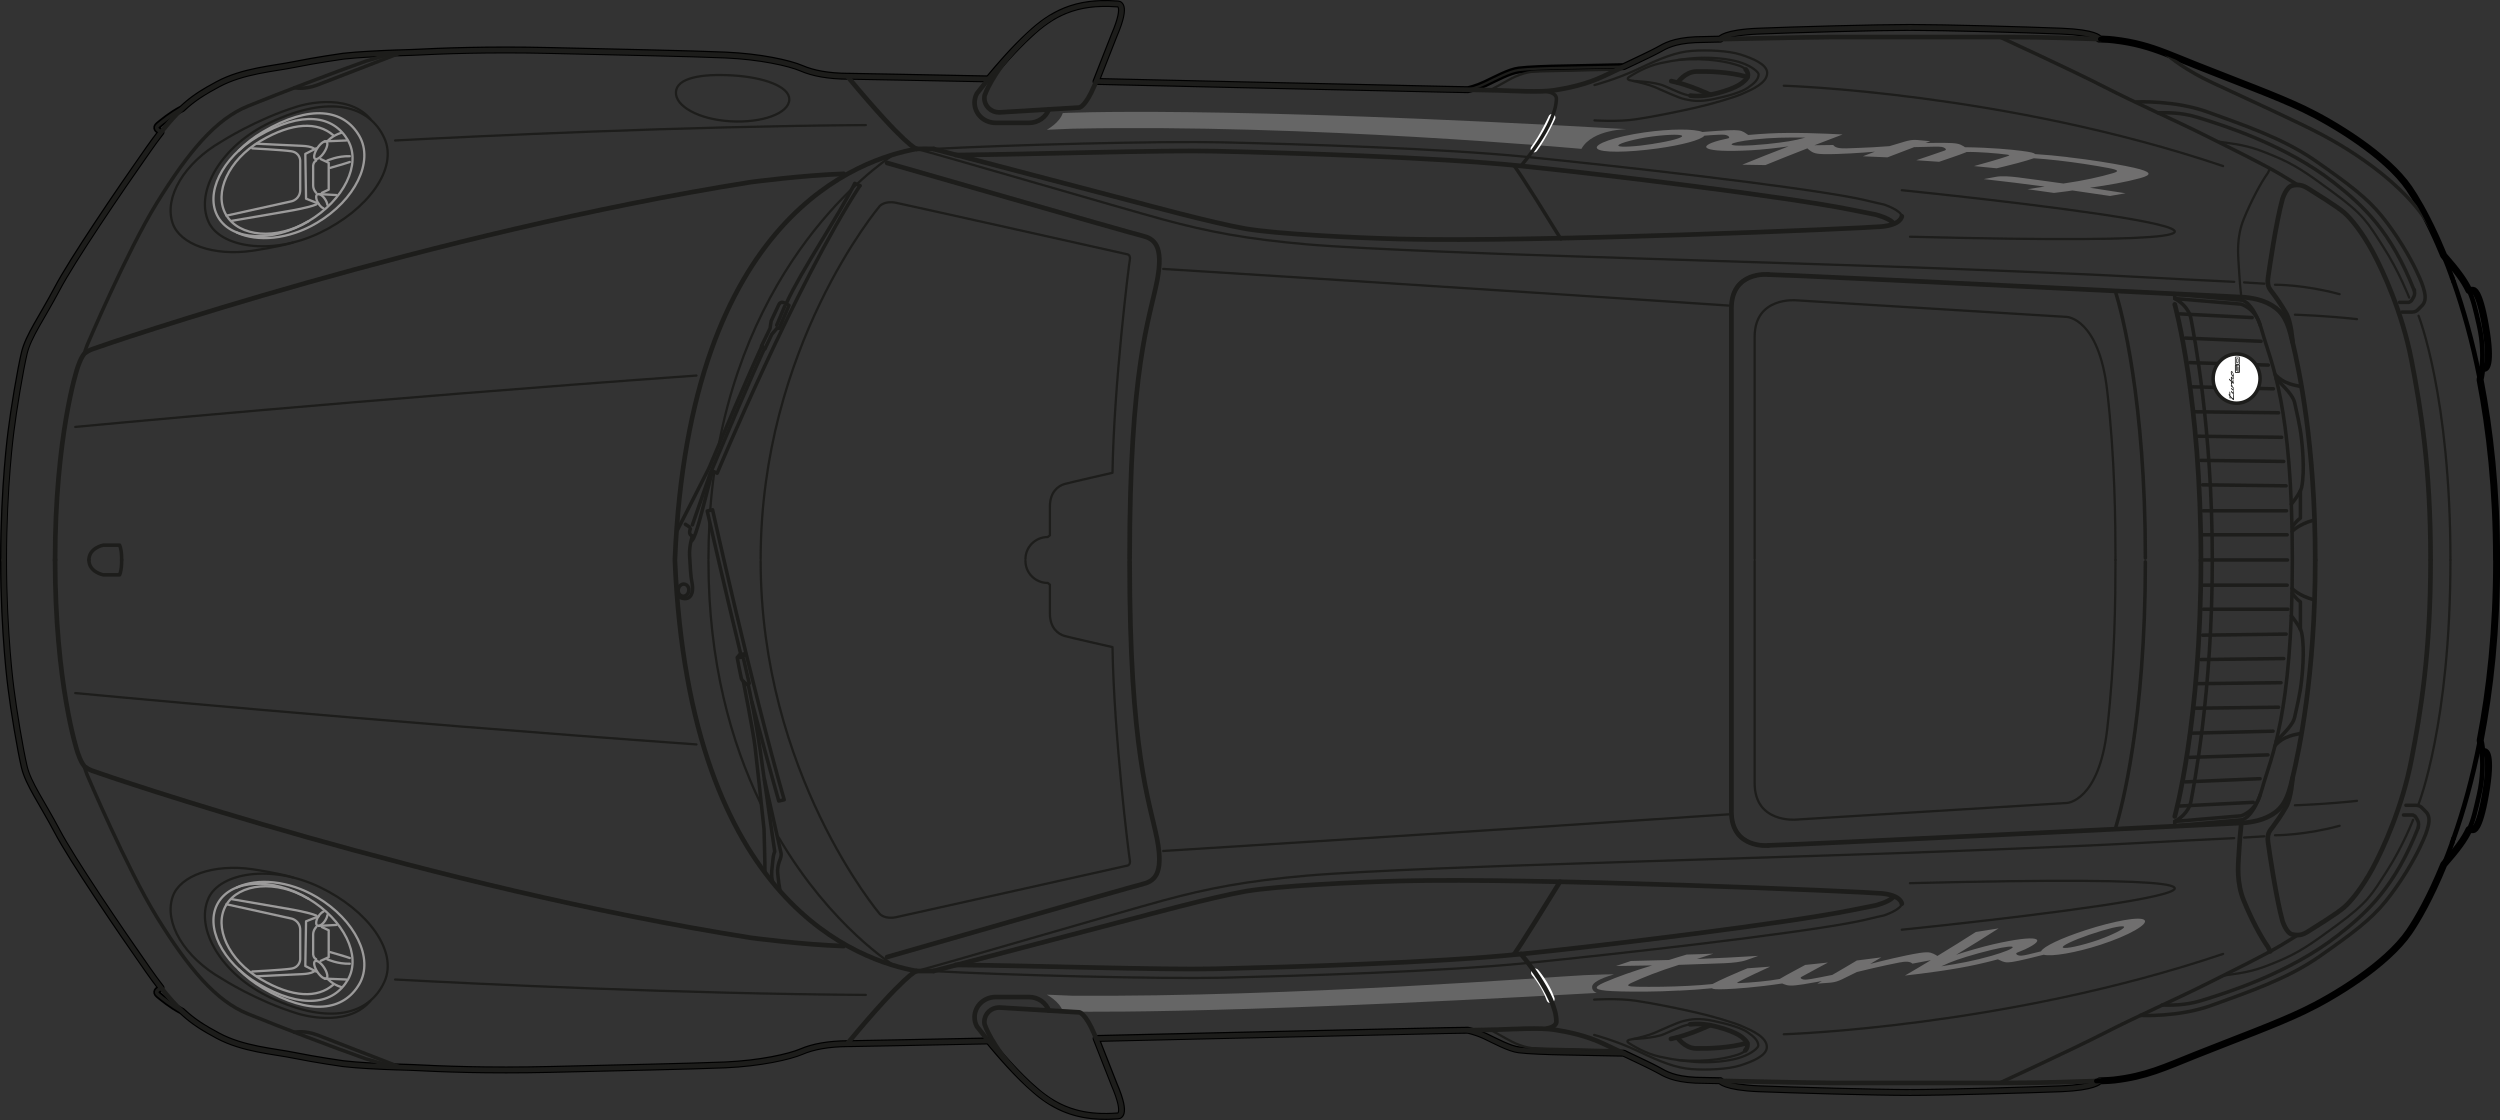 <?xml version="1.0" encoding="utf-8"?>
<svg xmlns="http://www.w3.org/2000/svg" id="Ebene_1" data-name="Ebene 1" viewBox="0 0 303.62 136.02">
  <rect x="0" y="0" width="303.62" height="136.02" fill="#333333" stroke="none"/>
  <defs>
    <style>
      .cls-1, .cls-2, .cls-3, .cls-4, .cls-5, .cls-6, .cls-7, .cls-8, .cls-9, .cls-10, .cls-11, .cls-12, .cls-13 {
        stroke-linecap: round;
        stroke-linejoin: round;
      }

      .cls-1, .cls-2, .cls-4, .cls-5, .cls-6, .cls-9, .cls-10, .cls-11, .cls-12, .cls-13 {
        fill: none;
      }

      .cls-1, .cls-2, .cls-9 {
        stroke: #000;
      }

      .cls-1, .cls-4 {
        stroke-width: .57px;
      }

      .cls-2, .cls-5 {
        stroke-width: .57px;
      }

      .cls-3 {
        stroke-width: .99px;
      }

      .cls-3, .cls-7 {
        stroke: #fff;
      }

      .cls-3, .cls-7, .cls-8, .cls-14 {
        fill: #fff;
      }

      .cls-4, .cls-5, .cls-8, .cls-10, .cls-11, .cls-13 {
        stroke: #1d1d1b;
      }

      .cls-6 {
        stroke: #ccc;
      }

      .cls-6, .cls-15, .cls-16, .cls-17, .cls-18, .cls-14 {
        stroke-width: 0px;
      }

      .cls-7 {
        stroke-width: .85px;
      }

      .cls-15, .cls-16 {
        fill-rule: evenodd;
      }

      .cls-15, .cls-17 {
        fill: #1d1d1b;
      }

      .cls-16 {
        fill: #706f6f;
      }

      .cls-8 {
        stroke-width: .43px;
      }

      .cls-9 {
        stroke-width: .85px;
      }

      .cls-10 {
        stroke-width: .43px;
      }

      .cls-11 {
        stroke-width: .43px;
      }

      .cls-18 {
        fill: #666;
      }

      .cls-12 {
        stroke: #9c9b9b;
      }

      .cls-12, .cls-13 {
        stroke-width: .28px;
      }
    </style>
  </defs>
  <g>
    <path class="cls-9" d="M303.2,68c0-8.51-.82-15.79-2-21.89,0,0,.12-.48.2-1.3h0l.39-.09s.94-.14.04-5.25c-.77-4.41-1.49-4.21-1.49-4.21h-.5c-.56-1.18-1.41-2.34-3.06-4.23-.18-.44-.36-.86-.54-1.26-.02-.06-.05-.13-.08-.19-.1-.23-.2-.46-.3-.68l-.18-.39c-1.23-2.67-2.35-4.54-3.1-5.64-2.78-4.05-9.26-7.95-12.83-9.65-3.32-1.58-8.27-3.39-13.06-5.3-1.41-.56-2.6-1.06-3.72-1.49-1.96-.75-3.75-1.29-6.25-1.58-.38-.04-.63-.08-1.64-.11h-.16v-.07s-.42-.73-4.6-.89c-4.19-.17-14.27-.45-18.36-.45s-14.17.28-18.36.45c-4.19.16-4.68.97-4.68.97h0c-1.79.04-3.01.07-3.01.07-2.68.14-3.64.74-4.59,1.27-.64.35-2.38,1.18-4.13,2-.78.02-5.06.11-7.17.15-2.1.03-4.43.12-5.57.26-1.15.14-2.92,1.12-4.08,1.66-1.06.5-1.95.7-2.1.73h-.02c-1.43-.03-2.65-.05-2.65-.05-14.97-.31-42.49-.95-42.49-.95l2.19-5.57c1.76-4.1.4-3.84.4-3.84-5.12-.4-8.02,1.25-10.68,3.74h0c-1.88,1.72-3.77,3.9-4.99,5.39l-.04-.03c-8.91-.16-15.69-.32-16.78-.32h-.21c-2.43-.02-4.27-.37-5.68-.98-1.44-.62-5-1.42-9.23-1.6-4.02-.18-13.68-.37-21.27-.55-7.59-.18-13.4.06-16.74.23,0,0-.58.01-1.48.05-.15,0-.3,0-.47.01-1.84.07-4.59.19-6.43.4,0,0-3.38.48-5.92,1-2.54.52-6.26.76-9.32,2.41-1.65.89-2.95,1.65-4.34,2.97h-.01c-1.32.68-2.43,1.62-2.87,1.98-.45.37,0,.62,0,.62l.31.26c-.47.6-.97,1.28-1.51,2.05-3.53,5.01-9.28,13.48-11.11,16.97-1.84,3.48-3.49,5.73-3.98,7.78s-1.3,6.93-1.62,9.54c0,0-.9,6.59-.9,15.6s.9,15.61.9,15.61c.32,2.61,1.13,7.48,1.62,9.54.49,2.05,2.14,4.3,3.98,7.78,1.83,3.48,7.58,11.96,11.11,16.97.54.77,1.04,1.45,1.51,2.05l-.31.25s-.45.26,0,.63c.44.36,1.55,1.3,2.87,1.98,1.4,1.31,2.69,2.08,4.35,2.97,3.06,1.65,6.78,1.88,9.32,2.4,2.54.52,5.92,1,5.92,1,1.84.22,4.59.34,6.43.4.17.01.32.01.47.01.9.04,1.48.05,1.48.05,3.34.18,9.15.42,16.74.24,7.59-.18,17.25-.38,21.27-.55,4.23-.19,7.79-.99,9.23-1.61,1.41-.6,3.25-.95,5.68-.97h.21c1.09,0,7.87-.16,16.78-.33l.04-.03c1.37,1.67,3.58,4.22,5.68,6.01.15.13.3.25.45.38.04.03.08.06.12.1.32.25.65.49.99.72.06.03.12.07.17.11,2.11,1.35,4.63,2.1,8.27,1.82,0,0,1.36.25-.4-3.84l-2.19-5.57s27.52-.64,42.49-.96c0,0,1.22-.02,2.65-.04,0,0,.96.18,2.12.72,1.16.55,2.93,1.52,4.08,1.66,1.14.15,3.47.23,5.57.27,2.09.03,6.32.13,7.15.14h.02c1.75.83,3.49,1.65,4.13,2.01.95.53,1.91,1.13,4.59,1.27,0,0,1.22.03,3.01.06h0s.5.81,4.68.98c4.19.16,14.26.45,18.36.45s14.17-.29,18.36-.45c3.92-.16,4.6-.87,4.67-.96.81-.03,1.4-.06,1.73-.1,3.94-.46,6.09-1.51,9.97-3.06,4.79-1.91,9.74-3.72,13.06-5.31,3.57-1.69,10.05-5.59,12.83-9.64.97-1.42,2.55-4.12,4.2-8.17,1.65-1.88,2.5-3.04,3.06-4.23h.5s.72.21,1.49-4.2c.9-5.12-.04-5.26-.04-5.26l-.39-.08h0c-.08-.82-.2-1.29-.2-1.29,1.18-6.11,2-13.39,2-21.9v-.03Z"/>
    <path class="cls-6" d="M126.28,132.88c.32.25.65.49.99.72"/>
    <path class="cls-6" d="M125.71,132.4c.15.13.3.25.45.38"/>
  </g>
  <g>
    <path class="cls-18" d="M130.23,120.93l-3.09-.13s1.57.84,1.94,2.03c0,0,15.53.54,64.84-2.24,0,0-.63-.21-.56-.78.05-.42.82-.94,2.6-1.45.25-.07-1.91,0-3.52.07-3.5.16-35.27,2.67-62.21,2.5Z"/>
    <path class="cls-3" d="M186.44,118.12s1.27,1.46,1.87,3.21"/>
    <path class="cls-18" d="M197.68,15.68s-4.27-.02-5.62,2.4c0,0-33.21-3.05-61.84-2.45l-3.09.13s1.57-.84,1.94-2.03c0,0,17.92-.94,68.61,1.96Z"/>
    <path class="cls-7" d="M188.48,14.27s-1.03,2.29-2.17,3.81"/>
    <path class="cls-4" d="M229.84,109.03c-.55.55-2.05.93-2.05.93-1.03.21-2.05.41-3.07.61-7.83,1.57-29.9,4.27-40.21,5.32-10.33,1.04-27.76,1.56-36.93,1.77-6.6.15-22.3-.4-31.5-.47"/>
    <path class="cls-4" d="M119.99,126.43c-8.91.16-15.69.32-16.78.32-2.53,0-4.44.35-5.88.98-1.45.62-5.01,1.42-9.23,1.6-4.02.17-13.69.37-21.27.55-7.59.18-13.4-.06-16.74-.23,0,0-5.37-.12-8.38-.46,0,0-3.38-.48-5.92-1-2.54-.52-6.26-.76-9.32-2.4-3.06-1.65-4.89-2.87-8.42-7.88-3.53-5.01-9.27-13.49-11.11-16.97-1.84-3.48-3.48-5.73-3.98-7.78-.49-2.05-1.3-6.92-1.62-9.54,0,0-.89-6.6-.89-15.61"/>
    <path class="cls-4" d="M10.47,93.24s.08.05.12.07c.18.11.38.21.6.29,1.75.65,41.32,14.16,79.98,20.29,0,0,6.23.84,11.29,1.01"/>
    <path class="cls-4" d="M6.69,68c0,15.03,2.68,23.2,2.68,23.2,0,0,.52,1.75,1.1,2.04"/>
    <path class="cls-10" d="M48.12,129.55c-.74-.07-3.67-.95-3.67-.95-4.05-1.43-10.16-3.77-14.35-5.47-3.86-1.56-7.18-5.48-11.06-11.77-3.62-5.87-8.45-17.24-8.45-17.24,0,0-.28-.74-.32-.96"/>
    <path class="cls-11" d="M262.58,122.06c.99.01,2.74.08,4.73-.53,3.25-1,10.73-3.34,16.63-7.94,3.61-2.82,6.93-5.93,9.76-13.1"/>
    <path class="cls-4" d="M111.31,117.93c-6.71-1.25-27.57-7.85-29.34-49.82"/>
    <path class="cls-4" d="M113.39,117.93c-.28-.01-1.82.02-2.07,0"/>
    <path class="cls-13" d="M230.97,109.7c0,.76-2.17,1.48-2.17,1.48-1.03.21-2.24.54-3.26.74-7.83,1.56-29.78,4-40.1,5.04-10.32,1.04-27.76,1.56-36.93,1.78-7.68.17-26.46-.32-35.13-.8"/>
    <path class="cls-4" d="M113.39,117.92l24.8-6.51s9.2-2.5,13.11-3.17c3.92-.66,13.11-1.1,18.81-1.25,16.43-.42,55.94,1.29,58.37,1.51,2.43.22,2.49,1.25,2.49,1.25"/>
    <path class="cls-13" d="M47.99,118.96c10.27.55,34.68,1.73,57.16,1.87"/>
    <path class="cls-13" d="M9.14,84.17s35.51,3.39,75.44,6.24"/>
    <path class="cls-13" d="M124.54,68.12c0,1.48,1.21,2.68,2.71,2.68l.26.21v3.5c0,1.77,1.01,2.5,1.76,2.72.74.21,5.84,1.36,5.84,1.36.18,10.88,1.99,25.26,2.1,25.83.12.58-.23.69-.23.69,0,0-26.75,5.99-28.15,6.28-1.4.29-1.99-.4-1.99-.4,0,0-14.46-17.06-14.46-42.87"/>
    <path class="cls-10" d="M14.77,68.01s.05,1.08-.24,1.8h-2s-1.73-.33-1.73-1.8"/>
    <path class="cls-10" d="M256.97,100.43c.68-2.23,3.58-12.94,3.58-32.19"/>
    <path class="cls-4" d="M183.92,115.85s.61-.76,5.54-8.77"/>
    <path class="cls-13" d="M213.1,68.13v26.99c0,4.87,5,4.42,5,4.42l32.92-2.02s3.88-.18,4.89-8.92c.95-8.24,1.01-16.07,1.01-20.6"/>
    <path class="cls-4" d="M127.38,122.74c-.35-.96-1.3-1.65-2.41-1.65h-4.05c-1.41,0-2.56,1.09-2.56,2.45,0,.4.1.78.28,1.11,0,0,5.24,6.9,8.98,9.18"/>
    <path class="cls-4" d="M132.93,125.65c-1.1-2.62-1.85-2.7-1.85-2.7l-9.73-.59c-.99,0-1.8.77-1.8,1.73,0,.12.01.24.04.35,0,0,.84,2.57,3.96,5.86,3.13,3.29,6.08,5.7,12.15,5.23,0,0,1.37.25-.4-3.84l-2.37-6.04Z"/>
    <path class="cls-4" d="M214.78,102.67c2.17,0,57.16-2.71,57.16-2.71,0,0,1.89,0,3.4-.71,1.51-.71,2.31-1.69,2.85-3.81.06-.23.14-.54.23-.94.8-3.33,2.76-12.58,2.76-26.45"/>
    <path class="cls-10" d="M210.27,68.11v30.44c0,4.6,4.51,4.13,4.51,4.13"/>
    <path class="cls-13" d="M141.27,103.35s37.77-2.36,68.66-4.45"/>
    <path class="cls-4" d="M210.27,68.11v30.44c0,4.6,4.51,4.13,4.51,4.13"/>
    <path class="cls-4" d="M107.74,116.23s29.49-8.49,30.93-8.83c1.44-.35,2.72-1.09,1.85-5.52-.91-4.64-3.33-10.37-3.33-33.73"/>
    <path class="cls-10" d="M91.32,85.24c.74,2.86,2.51,9.42,3.26,12.04l.66-.15c-3.98-13.86-8.7-35.22-8.7-35.22l-.65.15s1.98,8.74,4.07,17.38"/>
    <path class="cls-10" d="M90.29,82.82s1.16,5.87,1.4,7.8c0,0,.25,2.23.55,4.94.3,2.72.55,5.14.55,5.14,0,0,.13,4.46.11,5.23"/>
    <path class="cls-10" d="M92.85,94.7s1.87,8.3,2.01,8.92c0,0,.07.29-.11.74-.18.45-.36,1-.3,1.72s.21,1.77.3,2.17"/>
    <path class="cls-10" d="M90.5,79.38l-.69.14-.28.34s.42,2.23.51,2.55c.04.12.17.28.33.43.24.22.52.41.52.41,0,0,1.03,4.54,1.73,9.99l1.47,10.2s-.17.24-.23,1.06c-.05.82-.3,1.63,0,2.71"/>
    <line class="cls-10" x1="89.73" y1="79.86" x2="90.16" y2="79.8"/>
    <line class="cls-10" x1="90.48" y1="79.45" x2="90.32" y2="79.66"/>
    <line class="cls-10" x1="90.3" y1="80.01" x2="90.99" y2="83"/>
    <path class="cls-10" d="M95.81,37.08l-.51-.28s-.49-.28-.71.19c-.22.47-.93,1.99-.93,1.99l-.14.9-1.04,2.15.29.17.13.17.84-1.78.63-.73h.27s1.18-2.77,1.18-2.77Z"/>
    <line class="cls-10" x1="94.33" y1="39.5" x2="95.29" y2="37.21"/>
    <path class="cls-10" d="M92.52,42.06s-1.37,2.81-6.41,14.77c0,0-3.37,6.64-3.81,7.49"/>
    <path class="cls-10" d="M92.85,42.32s-1.37,2.8-6.41,14.77l.04.28s-1.3,5.1-1.58,6.04c-.28.95-.56,1.93-.87,2.26"/>
    <line class="cls-10" x1="84.09" y1="63.75" x2="86.3" y2="57.37"/>
    <path class="cls-10" d="M86.63,57.25l.47.22s9.54-22.9,17.34-34.93"/>
    <path class="cls-10" d="M95.53,36.77c1.77-3.89,6.38-10.65,8.28-14.5l.63.29"/>
    <path class="cls-10" d="M84.1,65.08s-.42,1.17-.35,2.41c.06,1.23.16,2.67.26,3.1.1.42.15,1.01.04,1.39-.11.38-.37.77-.95.72-.58-.05-.73-.38-.73-.38"/>
    <line class="cls-10" x1="83.24" y1="63.67" x2="83.73" y2="64"/>
    <path class="cls-10" d="M83.85,64.22s-.28.55.11.83"/>
    <path class="cls-10" d="M83.65,71.75c-.05.41-.38.7-.73.66-.35-.04-.6-.4-.55-.81.05-.41.38-.7.73-.66.36.04.61.4.55.81Z"/>
    <path class="cls-4" d="M184.7,115.85s4.32,4.97,4.32,8.22c0,0,.06.63-1.15.84"/>
    <path class="cls-10" d="M35.77,125.37s1.15-.28,2.75.32c1.6.61,10.08,3.91,10.08,3.91"/>
    <path class="cls-4" d="M111.31,117.93s-1.27.24-8.32,8.71"/>
    <path class="cls-4" d="M133.12,126.13s27.51-.64,42.49-.96c0,0,4.33-.07,6.2-.12,1.87-.06,5.29-.26,6.92,0,1.62.26,3.85.68,6.07,1.74,2.22,1.06,5.58,2.61,6.53,3.14.96.53,1.91,1.13,4.59,1.27,0,0,13.91.32,16.52.32s16.62-.01,21.27,0c4.66.01,9.01-.18,11.38-.25"/>
    <path class="cls-13" d="M95.86,12.06c0,1.71-3.31,2.9-7.16,2.67-3.86-.23-6.71-1.84-6.61-3.55.1-1.7,3.02-2.25,6.88-2.02,3.85.23,6.89,1.36,6.89,2.9Z"/>
    <path class="cls-12" d="M42.26,118.96c-1.76,3.05-5.57,3.66-10.94.49-4.36-2.57-6.51-6.98-4.82-9.83,1.69-2.85,6.59-3.07,10.94-.49,4.35,2.58,6.47,6.96,4.82,9.83Z"/>
    <path class="cls-12" d="M28.77,107.78c2.46-1.16,6.28-.87,9.72,1.18,4.66,2.76,6.93,7.45,5.16,10.53-1.88,3.27-5.96,3.91-11.71.52-1.13-.67-2.12-1.44-2.95-2.29"/>
    <path class="cls-13" d="M46.67,119.26c-1.81,3.94-6.58,5.33-13.86,1.88-5.9-2.79-9.16-8.34-7.49-12.05,1.38-3.09,7.6-4.17,13.49-1.36,5.89,2.81,9.56,7.83,7.86,11.53Z"/>
    <path class="cls-13" d="M35.57,106.56c-1.71-.52-4.89-.99-4.89-.99-4.74-.7-8.83.79-9.7,3.31-1.11,3.19,1.42,7.38,5.95,9.97,0,0,4.21,2.72,9.23,4.25,0,0,5.88,1.91,8.82-1.54"/>
    <path class="cls-12" d="M39.29,110.7c-.2.09-.42.3-.61.58-.31.47-.37.98-.15,1.12.22.14.66-.12.96-.6.15-.23.24-.46.27-.66"/>
    <path class="cls-12" d="M38.55,118.04c.38.58.87.92,1.1.78.22-.15.09-.73-.29-1.31-.38-.58-.87-.92-1.1-.78-.22.15-.09.73.29,1.31Z"/>
    <polyline class="cls-12" points="38.69 111.29 37.17 111.89 37.08 117.32 38.4 117.99"/>
    <polyline class="cls-12" points="39.09 112.59 39.92 112.98 39.92 116.25 38.95 116.69"/>
    <path class="cls-12" d="M38.4,112.59s-.37.37-.37.9v2.38s0,.44.37.63"/>
    <line class="cls-12" x1="38.69" y1="112.45" x2="40.86" y2="112.33"/>
    <line class="cls-12" x1="39.44" y1="118.85" x2="42.06" y2="118.96"/>
    <path class="cls-12" d="M39.75,116.51s1.27.58,2.73.53"/>
    <path class="cls-12" d="M40.1,115.63s2.15.62,2.38.72"/>
    <path class="cls-12" d="M39.77,118.86s.54.67,1.7,1.03"/>
    <path class="cls-12" d="M38.22,117.9s-.24.36-1.58.41c-1.34.05-5.46.26-5.46.26"/>
    <path class="cls-12" d="M28.15,109.2l7.14,1.23s2.21.37,3.11.76"/>
    <path class="cls-12" d="M27.5,109.82l7.94,1.75s1.02.25,1.02,1.39v3.55s-.02.97-1.09,1.13c-1.08.16-4.73.35-4.73.35"/>
    <path class="cls-12" d="M40.44,119.62c-1.87,1.6-4.89,1.59-8.79-.71-3.9-2.29-5.76-6.34-4.18-9,1.58-2.66,6.09-3.08,9.97-.77"/>
    <path class="cls-10" d="M19.54,119.95l-.31.25s-.45.26,0,.62c.45.37,1.56,1.3,2.87,1.99"/>
    <path class="cls-4" d="M278.42,94.49s-.17,2.43-.78,3.49c-.6,1.06-1.26,1.97-1.62,2.45-.36.48-.71.8-.57,1.85.14,1.06.99,6.85,1.76,9.6,0,0,.47,1.47,1.2,1.61.73.14,1.18.1,1.93-.38.75-.47,3.48-2.16,4.33-2.9.85-.73,2.21-2.4,3.48-4.75,1.27-2.35,3.62-7.46,4.73-13.25,1.11-5.79,2.31-12.86,2.31-24.15"/>
    <path class="cls-10" d="M242.87,131.51s8.68-3.99,12.67-6.03c3.99-2.05,8.58-4.06,12.18-5.86,3.6-1.8,7.35-3.65,9.24-4.78,1.88-1.13,2.07-1.27,2.07-1.27"/>
    <path class="cls-10" d="M259.95,123.32s4.66.25,8.72-1.25c4.06-1.49,9.04-3.12,13.02-5.91,3.99-2.79,6.25-4.48,8.05-6.71,1.8-2.22,3.39-4.94,4.13-6.5.74-1.55.87-1.99,1.04-2.67.16-.67.12-1.26-.26-1.66-.38-.4-.62-.62-.62-.62,0,0-.22-.19-.59-.2-.37-.01-1.24,0-1.24,0"/>
    <path class="cls-10" d="M291.9,98.98h1.13s.23.08.33.22c.11.14.3.49.34.65.04.16.04.25,0,.63"/>
    <path class="cls-13" d="M293.07,99.56s-1.21,3.14-3.14,6.15c-1.95,3.04-2.35,3.88-6.18,6.69-3.18,2.33-4.55,3.3-7.2,4.4-2.65,1.09-3.43,1.26-6.55,1.69"/>
    <path class="cls-10" d="M259.47,12.38s4.66-.24,8.72,1.25c4.06,1.49,9.04,3.12,13.03,5.91,3.99,2.79,6.25,4.48,8.05,6.71,1.8,2.22,3.39,4.94,4.13,6.5.74,1.55.87,1.99,1.04,2.67.16.67.12,1.26-.26,1.66s-.62.62-.62.62c0,0-.22.19-.59.2-.37.01-1.24,0-1.24,0"/>
    <path class="cls-10" d="M291.42,36.72h1.13s.23-.08.33-.22c.11-.14.3-.49.34-.65.04-.16.04-.25,0-.64"/>
    <path class="cls-13" d="M292.59,36.14s-1.21-3.14-3.14-6.15c-1.95-3.04-2.35-3.88-6.18-6.69-3.17-2.33-4.55-3.3-7.2-4.4-2.65-1.09-3.43-1.26-6.55-1.69"/>
    <path class="cls-13" d="M293.73,97.66s3.87-9.72,3.87-29.63"/>
    <path class="cls-13" d="M276.3,101.44s3.53.03,7.84-1.15"/>
    <path class="cls-4" d="M272.21,99.94l-.16,1.62s-.16,2.18-.19,2.82c-.02.64-.26,2.81.66,5.04.92,2.24,2.03,4.33,2.91,5.57l.28.56"/>
    <path class="cls-13" d="M272.54,101.72c.92-.05,1.75-.1,2.46-.15"/>
    <path class="cls-13" d="M271.34,101.79c-3.48.18-7.93.38-12.31.63-6.14.35-26.92,1.18-36.95,1.47-10.03.3-36.82,1.19-36.82,1.19,0,0-19.33.63-26.6,1.27-7.27.64-11.86,1.51-17.39,3.01-5.53,1.51-25.39,7.35-29.96,8.58"/>
    <path class="cls-4" d="M208.93,131.26s.49.8,4.68.97c4.19.16,14.26.45,18.36.45"/>
    <path class="cls-4" d="M255,131.26s-.49.8-4.68.97c-4.19.16-14.26.45-18.36.45"/>
    <path class="cls-13" d="M213.54,127c0-.62-.51-1.09-1.3-1.64-.79-.55-2.52-1.04-4.24-1.39-1.71-.35-2.54-.19-3.42,0-.88.19-2.56,1.02-3.67,1.48-.73.3-1.83.58-2.49.72-.34.08-.57.12-.57.12,0,0-.46.12,0,.41.46.28,1.96,1.25,3.74,1.64s3.87.67,5.37.67,3.32-.19,4.57-.64c1.25-.44,2.01-1.13,2.01-1.38Z"/>
    <path class="cls-13" d="M211.97,127.58c-.17.18-.45.35-.9.5-1.08.35-3.46.98-7.31.66"/>
    <path class="cls-4" d="M205.26,124.4c.85-.1,1.89-.05,3.19.28s2.19.71,2.7,1c.51.3,1.08.8,1.08,1.17,0,.22-.03.47-.27.72"/>
    <path class="cls-13" d="M198.31,126.19s2.62-.09,3.79-.6c1.17-.51,2.31-1.08,3.16-1.18"/>
    <path class="cls-4" d="M203.71,125.99s.87,1.31,2.26,1.34c1.39.03,4.11-.04,6.22-.67"/>
    <path class="cls-4" d="M207.67,124.51s-2.57,1.23-4.74,1.66"/>
    <path class="cls-13" d="M193.61,125.69s2.7.71,5.4,2c2.7,1.29,4.55,2.01,6.42,2.15,1.87.14,4.45.02,5.9-.44,1.45-.46,3.25-1.18,3.25-2.24,0-1.25-1.92-2.05-3-2.52-1.08-.48-3.88-1.29-5.67-1.69-1.78-.41-4.99-1.08-7.24-1.41-2.24-.33-5.06-.14-5.06-.14"/>
    <path class="cls-13" d="M213.58,9.02c0,.62-.51,1.09-1.31,1.64-.79.55-2.52,1.04-4.23,1.39-1.71.35-2.54.19-3.42,0-.88-.19-2.56-1.02-3.67-1.48-.73-.3-1.83-.57-2.49-.72-.34-.08-.57-.12-.57-.12,0,0-.46-.12,0-.41.46-.28,1.96-1.25,3.74-1.64,1.78-.39,3.87-.67,5.37-.67s3.32.19,4.57.64c1.25.44,2.01,1.13,2.01,1.38Z"/>
    <path class="cls-13" d="M212.01,8.44c-.17-.18-.45-.35-.9-.5-1.08-.35-3.46-.98-7.31-.66"/>
    <path class="cls-4" d="M205.3,11.61c.85.11,1.89.05,3.2-.28,1.3-.33,2.19-.71,2.7-1.01s1.08-.79,1.08-1.16c0-.22-.03-.47-.27-.72"/>
    <path class="cls-13" d="M198.35,9.83s2.62.09,3.79.61c1.17.51,2.31,1.08,3.16,1.18"/>
    <path class="cls-4" d="M203.75,10.03s.87-1.31,2.26-1.34c1.39-.04,4.11.03,6.22.67"/>
    <path class="cls-4" d="M207.71,11.51s-2.57-1.23-4.74-1.66"/>
    <path class="cls-13" d="M193.65,10.33s2.7-.71,5.4-2c2.7-1.29,4.55-2.01,6.42-2.15,1.87-.14,4.45-.02,5.9.44,1.45.46,3.25,1.18,3.25,2.24,0,1.25-1.93,2.05-3,2.52-1.08.48-3.88,1.29-5.67,1.69-1.78.41-4.99,1.08-7.23,1.41-2.24.34-5.07.14-5.07.14"/>
    <path class="cls-4" d="M178.26,125.12s.95.18,2.12.73c1.16.55,2.93,1.52,4.08,1.66,1.15.14,3.48.23,5.58.26,2.1.03,6.38.13,7.16.14"/>
    <path class="cls-13" d="M180.92,125.04s1.27.66,2.05,1.12c.78.46,2.22,1.16,3.63,1.17,1.41.01,8.49.21,9.81.21"/>
    <path class="cls-13" d="M216.64,125.61s26.86-.82,53.35-9.76"/>
    <path class="cls-13" d="M230.97,112.91s73.92-7.48.99-5.65"/>
    <path class="cls-13" d="M278.72,97.8s3.81-.12,7.53-.54"/>
    <path class="cls-10" d="M278.4,68.08c0,18.88-2.6,23.87-3.62,27.54-1.02,3.67-2.47,3.94-2.47,3.94l-8.19.73v-.53s.03-.01.07-.04c.32-.17,1.64-.96,1.91-2.46.31-1.72,2.58-13.05,2.58-29.26"/>
    <path class="cls-10" d="M264.12,99.76l8.05-.68s1.68-.46,2.33-2.55"/>
    <line class="cls-10" x1="264.76" y1="97.89" x2="273.65" y2="97.44"/>
    <line class="cls-10" x1="265.41" y1="94.96" x2="274.48" y2="94.57"/>
    <line class="cls-10" x1="265.94" y1="91.98" x2="275.44" y2="91.68"/>
    <line class="cls-10" x1="266.31" y1="89.04" x2="276.06" y2="88.8"/>
    <line class="cls-10" x1="266.64" y1="86.01" x2="276.73" y2="85.89"/>
    <line class="cls-10" x1="266.95" y1="83.03" x2="277.02" y2="82.91"/>
    <line class="cls-10" x1="267.3" y1="80.1" x2="277.36" y2="79.98"/>
    <line class="cls-10" x1="267.51" y1="77.14" x2="277.65" y2="77.01"/>
    <line class="cls-10" x1="267.59" y1="73.99" x2="277.86" y2="73.99"/>
    <line class="cls-10" x1="267.59" y1="71.07" x2="277.77" y2="71.07"/>
    <path class="cls-10" d="M278.37,71.47s.82.89,2.61,1.36"/>
    <path class="cls-10" d="M276.31,90.53s.53-.61,1.29-.94c.75-.33.96-.33,1.93-.55"/>
    <path class="cls-10" d="M276.43,90.04s1.12-1.13,1.48-1.58c.36-.45.69-.87.81-1.53.12-.66.64-2.6.8-4.3,0,0,.47-3.72,0-5.84-.15-.66-1.24-2-1.24-2"/>
    <path class="cls-10" d="M278.4,72.04s.35.59.98,1.06v3.33"/>
    <path class="cls-13" d="M92.37,97.57c-3.58-7.42-6.33-17.13-6.33-29.46"/>
    <path class="cls-13" d="M108.61,117.28s-7.64-4.68-14.03-15.56"/>
    <path class="cls-4" d="M229.84,26.99c-.55-.55-2.05-.93-2.05-.93-1.03-.21-2.05-.41-3.07-.61-7.83-1.57-29.9-4.27-40.22-5.32-10.32-1.04-27.76-1.56-36.93-1.77-6.6-.15-22.3.39-31.5.47"/>
    <path class="cls-4" d="M119.99,9.59c-8.91-.16-15.69-.32-16.78-.32-2.53,0-4.44-.35-5.88-.98-1.45-.62-5.01-1.42-9.23-1.6-4.02-.18-13.69-.37-21.27-.55-7.59-.18-13.4.06-16.74.23,0,0-5.37.12-8.38.46,0,0-3.38.48-5.92,1-2.54.52-6.26.76-9.32,2.4-3.06,1.65-4.89,2.87-8.42,7.88-3.53,5.01-9.27,13.48-11.11,16.97-1.84,3.48-3.48,5.73-3.98,7.78-.49,2.05-1.3,6.92-1.62,9.54,0,0-.89,6.6-.89,15.61"/>
    <path class="cls-4" d="M10.47,42.77s.08-.05.12-.07c.18-.11.38-.21.6-.29,1.75-.65,41.32-14.16,79.98-20.29,0,0,6.23-.83,11.29-1.01"/>
    <path class="cls-4" d="M6.69,68.01c0-15.03,2.68-23.2,2.68-23.2,0,0,.52-1.75,1.1-2.04"/>
    <path class="cls-10" d="M48.12,6.47c-.74.07-3.67.95-3.67.95-4.05,1.43-10.16,3.77-14.35,5.47-3.86,1.56-7.18,5.48-11.06,11.77-3.62,5.87-8.45,17.24-8.45,17.24,0,0-.28.74-.32.96"/>
    <path class="cls-4" d="M111.31,18.08c-6.71,1.25-27.57,7.85-29.34,49.82"/>
    <path class="cls-4" d="M113.39,18.08c-.28.01-1.82-.02-2.07,0"/>
    <path class="cls-13" d="M230.97,26.32c0-.76-2.16-1.48-2.16-1.48-1.03-.21-2.24-.54-3.26-.74-7.83-1.56-29.78-4-40.1-5.04-10.32-1.04-27.76-1.56-36.93-1.77-7.68-.18-26.46.32-35.13.8"/>
    <path class="cls-4" d="M113.39,18.1l24.8,6.51s9.2,2.5,13.11,3.17c3.92.66,13.11,1.1,18.81,1.25,16.44.42,55.94-1.29,58.37-1.51,2.43-.22,2.49-1.25,2.49-1.25"/>
    <path class="cls-13" d="M47.99,17.06c10.27-.54,34.68-1.72,57.16-1.87"/>
    <path class="cls-13" d="M9.14,51.85s35.51-3.39,75.44-6.24"/>
    <path class="cls-13" d="M124.54,67.9c0-1.48,1.21-2.68,2.71-2.68l.26-.21v-3.5c0-1.77,1.01-2.5,1.76-2.72.74-.21,5.84-1.37,5.84-1.37.18-10.88,1.99-25.26,2.1-25.83.12-.58-.23-.69-.23-.69,0,0-26.75-5.99-28.15-6.27-1.4-.29-1.99.4-1.99.4,0,0-14.46,17.06-14.46,42.87"/>
    <path class="cls-10" d="M14.77,68.01s.05-1.08-.24-1.8h-2s-1.73.33-1.73,1.8"/>
    <path class="cls-10" d="M256.97,35.58c.68,2.23,3.58,12.94,3.58,32.19"/>
    <path class="cls-10" d="M183.92,20.17s.7.83,5.64,8.85"/>
    <path class="cls-13" d="M213.1,67.88v-26.99c0-4.87,5-4.42,5-4.42l32.92,2.02s3.88.18,4.89,8.92c.95,8.24,1.01,16.07,1.01,20.6"/>
    <path class="cls-4" d="M127.38,13.27c-.35.96-1.3,1.65-2.41,1.65h-4.05c-1.41,0-2.56-1.09-2.56-2.45,0-.4.1-.78.28-1.11,0,0,5.24-6.9,8.98-9.18"/>
    <path class="cls-4" d="M132.93,10.36c-1.1,2.62-1.85,2.7-1.85,2.7l-9.73.59c-.99,0-1.8-.77-1.8-1.73,0-.12.01-.24.04-.35,0,0,.84-2.56,3.96-5.86,3.13-3.29,6.08-5.7,12.15-5.23,0,0,1.37-.25-.4,3.85l-2.37,6.04Z"/>
    <path class="cls-4" d="M214.78,33.35c2.17,0,57.16,2.72,57.16,2.72,0,0,1.89,0,3.4.71,1.51.71,2.31,1.69,2.85,3.81.06.23.14.54.23.94.8,3.33,2.76,12.58,2.76,26.45"/>
    <path class="cls-10" d="M210.27,67.91v-30.44c0-4.6,4.51-4.13,4.51-4.13"/>
    <path class="cls-13" d="M141.27,32.66s37.77,2.36,68.66,4.45"/>
    <path class="cls-4" d="M210.27,67.91v-30.44c0-4.6,4.51-4.13,4.51-4.13"/>
    <path class="cls-4" d="M107.74,19.79s29.49,8.49,30.93,8.83c1.44.34,2.72,1.09,1.85,5.52-.91,4.65-3.33,10.37-3.33,33.73"/>
    <path class="cls-10" d="M184.7,20.17s4.32-4.97,4.32-8.22c0,0,.06-.63-1.15-.84"/>
    <path class="cls-10" d="M35.77,10.65s1.15.28,2.75-.32c1.6-.61,10.08-3.9,10.08-3.9"/>
    <path class="cls-4" d="M111.31,18.08s-1.27-.24-8.32-8.71"/>
    <path class="cls-5" d="M133.12,9.89s27.51.64,42.49.96c0,0,4.33.07,6.2.12,1.87.06,5.29.26,6.92,0,1.62-.26,3.85-.68,6.07-1.74,2.22-1.06,5.58-2.61,6.53-3.14.96-.53,1.91-1.13,4.59-1.27,0,0,13.91-.32,16.52-.32s16.61.01,21.27,0c4.66-.01,9.01.18,11.38.25"/>
    <path class="cls-12" d="M42.26,17.05c-1.76-3.05-5.57-3.66-10.94-.49-4.36,2.57-6.51,6.98-4.82,9.83,1.69,2.85,6.59,3.07,10.94.49,4.35-2.58,6.47-6.96,4.82-9.83Z"/>
    <path class="cls-12" d="M28.77,28.24c2.46,1.16,6.28.87,9.72-1.18,4.66-2.76,6.93-7.45,5.16-10.53-1.88-3.27-5.96-3.91-11.71-.52-1.13.66-2.12,1.44-2.95,2.29"/>
    <path class="cls-13" d="M46.67,16.76c-1.81-3.93-6.58-5.32-13.86-1.88-5.9,2.79-9.16,8.34-7.49,12.05,1.38,3.09,7.6,4.17,13.49,1.36,5.89-2.81,9.56-7.83,7.86-11.53Z"/>
    <path class="cls-13" d="M35.57,29.46c-1.71.52-4.89.99-4.89.99-4.74.7-8.83-.79-9.7-3.31-1.11-3.19,1.42-7.38,5.95-9.97,0,0,4.21-2.71,9.23-4.25,0,0,5.88-1.91,8.82,1.54"/>
    <path class="cls-12" d="M39.29,25.31c-.2-.09-.42-.3-.61-.58-.31-.48-.37-.98-.15-1.12.22-.14.66.12.96.6.15.23.24.46.27.66"/>
    <path class="cls-12" d="M38.55,17.98c.38-.58.87-.93,1.1-.78.22.15.09.73-.29,1.31-.38.58-.87.93-1.1.78-.22-.15-.09-.73.29-1.31Z"/>
    <polyline class="cls-12" points="38.69 24.73 37.17 24.13 37.08 18.69 38.4 18.02"/>
    <polyline class="cls-12" points="39.09 23.42 39.92 23.03 39.92 19.77 38.95 19.32"/>
    <path class="cls-12" d="M38.4,23.42s-.37-.37-.37-.9v-2.38s0-.44.37-.64"/>
    <line class="cls-12" x1="38.69" y1="23.57" x2="40.86" y2="23.69"/>
    <line class="cls-12" x1="39.44" y1="17.17" x2="42.06" y2="17.06"/>
    <path class="cls-12" d="M39.75,19.5s1.27-.58,2.73-.53"/>
    <path class="cls-12" d="M40.1,20.39s2.15-.62,2.38-.72"/>
    <path class="cls-12" d="M39.77,17.15s.54-.67,1.7-1.03"/>
    <path class="cls-12" d="M38.22,18.12s-.24-.36-1.58-.41c-1.34-.05-5.46-.26-5.46-.26"/>
    <path class="cls-12" d="M28.15,26.82l7.14-1.23s2.21-.37,3.11-.76"/>
    <path class="cls-12" d="M27.5,26.19l7.94-1.75s1.02-.24,1.02-1.39v-3.55s-.02-.97-1.09-1.13c-1.08-.16-4.73-.35-4.73-.35"/>
    <path class="cls-12" d="M40.44,16.4c-1.87-1.6-4.89-1.59-8.79.71-3.9,2.3-5.76,6.34-4.18,9,1.58,2.67,6.09,3.08,9.97.77"/>
    <path class="cls-10" d="M19.54,16.06l-.31-.25s-.45-.26,0-.62c.45-.36,1.56-1.3,2.87-1.99"/>
    <path class="cls-4" d="M278.42,41.53s-.17-2.43-.78-3.49c-.6-1.06-1.26-1.97-1.62-2.45-.36-.48-.71-.8-.57-1.85.14-1.06.99-6.85,1.76-9.6,0,0,.47-1.47,1.2-1.61.73-.14,1.18-.09,1.93.38.75.47,3.48,2.16,4.33,2.89.85.73,2.21,2.4,3.48,4.75,1.27,2.35,3.62,7.46,4.73,13.25,1.11,5.79,2.31,12.86,2.31,24.15"/>
    <path class="cls-10" d="M262.96,6.46c.63.55,2.52,2.09,5.72,3.58,3.92,1.84,10.46,4.8,13.38,6.35,2.92,1.55,11.55,6.54,14.18,13.38"/>
    <path class="cls-10" d="M242.87,4.5s8.68,3.99,12.67,6.04c3.99,2.05,8.58,4.06,12.18,5.86,3.6,1.8,7.35,3.65,9.24,4.78,1.88,1.13,2.07,1.27,2.07,1.27"/>
    <path class="cls-13" d="M293.73,38.35s3.87,9.72,3.87,29.63"/>
    <path class="cls-13" d="M276.3,34.58s3.53-.03,7.84,1.15"/>
    <path class="cls-13" d="M272.2,36.07l-.16-1.63s-.16-2.18-.19-2.82c-.02-.64-.26-2.81.66-5.04.92-2.24,2.03-4.33,2.91-5.56l.28-.57"/>
    <path class="cls-13" d="M272.54,34.3c.92.05,1.75.1,2.46.15"/>
    <path class="cls-13" d="M271.34,34.23c-3.48-.18-7.93-.38-12.31-.63-6.14-.35-26.92-1.18-36.95-1.47-10.03-.3-36.82-1.19-36.82-1.19,0,0-19.33-.64-26.6-1.27-7.27-.64-11.86-1.51-17.39-3.01-5.53-1.51-25.39-7.35-29.96-8.58"/>
    <path class="cls-4" d="M208.93,4.75s.49-.8,4.68-.97c4.19-.17,14.26-.45,18.36-.45"/>
    <path class="cls-4" d="M254.92,4.67s-.42-.72-4.6-.89c-4.19-.17-14.26-.45-18.36-.45"/>
    <path class="cls-13" d="M178.26,10.89s.95-.18,2.12-.73c1.16-.55,2.93-1.52,4.08-1.66,1.15-.14,3.48-.23,5.58-.26,2.1-.04,6.38-.13,7.16-.15"/>
    <path class="cls-13" d="M180.92,10.97s1.27-.66,2.05-1.12c.78-.46,2.22-1.16,3.63-1.17,1.41-.01,8.49-.21,9.81-.21"/>
    <path class="cls-13" d="M216.64,10.41s26.86.82,53.35,9.76"/>
    <path class="cls-13" d="M230.97,23.1s73.92,7.48,1,5.65"/>
    <path class="cls-13" d="M278.72,38.22s3.81.12,7.53.54"/>
    <path class="cls-10" d="M278.4,67.94c0-18.88-2.6-23.87-3.62-27.54-1.02-3.67-2.47-3.94-2.47-3.94l-8.19-.73v.53s.02.01.07.04c.32.17,1.64.96,1.91,2.46.31,1.72,2.58,13.05,2.58,29.26"/>
    <path class="cls-10" d="M264.12,36.26l8.05.68s1.68.46,2.33,2.55"/>
    <line class="cls-10" x1="264.76" y1="38.12" x2="273.52" y2="38.57"/>
    <line class="cls-10" x1="265.41" y1="41.06" x2="274.6" y2="41.45"/>
    <line class="cls-10" x1="265.94" y1="44.04" x2="275.48" y2="44.34"/>
    <line class="cls-10" x1="266.31" y1="46.98" x2="276.1" y2="47.22"/>
    <line class="cls-10" x1="266.64" y1="50.01" x2="276.73" y2="50.13"/>
    <line class="cls-10" x1="266.95" y1="52.98" x2="277.1" y2="53.11"/>
    <line class="cls-10" x1="267.3" y1="55.91" x2="277.35" y2="56.04"/>
    <line class="cls-10" x1="267.51" y1="58.88" x2="277.64" y2="59"/>
    <line class="cls-10" x1="267.59" y1="62.03" x2="277.69" y2="62.03"/>
    <line class="cls-10" x1="267.59" y1="64.95" x2="277.77" y2="64.95"/>
    <line class="cls-10" x1="267.63" y1="68.01" x2="277.81" y2="68.01"/>
    <path class="cls-10" d="M278.37,64.54s.82-.89,2.61-1.36"/>
    <path class="cls-10" d="M276.31,45.48s.54.61,1.29.94c.75.33.96.33,1.93.55"/>
    <path class="cls-10" d="M276.43,45.98s1.12,1.13,1.48,1.58c.36.45.69.87.81,1.53.12.66.64,2.6.8,4.3,0,0,.47,3.72,0,5.84-.15.66-1.24,2-1.24,2"/>
    <path class="cls-10" d="M278.4,63.98s.35-.59.98-1.06v-3.33"/>
    <path class="cls-13" d="M86.16,63.48c-.08,1.43-.12,2.91-.12,4.42"/>
    <path class="cls-13" d="M86.73,57.47c-.2,1.43-.36,2.91-.47,4.43"/>
    <path class="cls-13" d="M108.61,18.73s-16.53,10.13-21.3,35.21"/>
    <path class="cls-4" d="M264.12,99.15s3.18-11.39,3.18-31.11"/>
    <path class="cls-4" d="M264.12,36.97s3.18,11.39,3.18,31.11"/>
    <path class="cls-16" d="M203.92,120.31c1.33-.06,2.73-.16,4.01-.29.06.12.49.15,1.68.11,1.12-.04,3.74-.22,6.84-.69.06.03.12.06.18.08.54.21.89.25,2.38.02.56-.09,1.38-.23,2.25-.39-.22.13-.33.19-.55.31.64-.05.97-.07,1.61-.12.63-.06.97-.22,1.4-.41.72-.35,1.07-.53,1.79-.88,1.36-.34,2.62-.62,3.58-.83.49-.11,1.05-.22,1.55-.32.88-.18,1.37-.11,1.59.11.02.02.02.03.1.01.64-.11,1.52-.28,2.17-.41-1.25.76-1.88,1.13-3.15,1.87,2.31-.26,5.97-.72,8.85-1.37.72-.16,1.71-.4,2.44-.6.02.02.52.24.55.25.43.16.75.18,1.98-.08.71-.15,1.82-.42,3.03-.73.97.25,3.87-.22,6.93-1.22,3.47-1.13,5.83-2.51,5.31-2.99-.52-.48-3.71.11-7.16,1.23-2.92.95-5.1,1.97-5.4,2.57-.53.14-1.07.27-1.56.38-.79.18-.96.17-1.21.1-.2-.06-.37-.23-.12-.33.31-.12.7-.29.96-.4,2.7-1.26,1.85-1.92-3.96-.59-1.17.27-3.3.88-4.42,1.26,2.08-1.26,3.11-1.9,5.16-3.21-1.11.18-1.66.27-2.77.44-1.85,1.18-2.78,1.76-4.67,2.91-.12-.08-.33-.2-.48-.27-.09-.04-.22-.09-.36-.13-.31-.07-.67-.06-1.34.04-1.74.27-4.69.99-5.98,1.33.54-.32.81-.48,1.35-.8-1.19.16-1.78.23-2.97.38-1.19.71-1.78,1.06-2.98,1.75-.81.17-2,.4-2.48.48-.79.13-.94.12-1.19.03-.18-.07-.24-.19-.08-.27,1.01-.54,1.99-1.09,3.22-1.74-1.1.12-1.66.18-2.76.29-1.01.56-2.05,1.08-2.99,1.64-.04.02-.07.04-.09.06-1.27.25-3.63.46-4.94.51-.47.02-.15-.12.06-.23.73-.4,2.91-1.41,3.7-1.77-.71.06-1.82.14-2.76.2-.18.06-1.62.68-2.45,1.05-.67.3-1.39.64-1.79.86-1.78.19-4.1.3-6.17.33-1.08.01-2.11.02-2.94,0-1.31-.02-1.39-.16-.72-.48,1.46-.68,3.3-1.41,5.75-2.18,1.83-.06,3.66-.12,5.57-.2,1-.05,1.98-.14,2.67-.39.56-.2.84-.3,1.4-.5-2.51.16-4.99.28-7.45.38.53-.17,1.47-.47,1.99-.65-1.29.05-1.94.08-3.23.11-.84.26-1.46.42-2.16.66-1.46.05-3.17.09-4.62.12-.72.25-1.08.37-1.8.61,1.35-.02,3-.04,4.38-.07-2.22.68-4.2,1.36-5.8,2.06-1.46.64-1.25.95.95,1.06,1.17.06,3.55.1,6.03.02.72-.02,1.44-.05,2.1-.09h0ZM235.74,117.37c1.26-.61,2.4-.99,4.51-1.59.73-.19,1.16-.31,1.67-.43,3.51-.83,3.24-.22-.08.74-2.09.59-3.85.93-6.1,1.27h0ZM253.82,113.5c1.02-.35,1.97-.63,2.71-.81.74-.17,1.26-.24,1.4-.16.14.08-.13.31-.68.59-.56.29-1.34.65-2.36,1.01-1.02.36-2.08.65-2.86.82-.78.17-1.34.23-1.48.14s.17-.32.76-.6c.59-.29,1.48-.64,2.5-.99Z"/>
    <path class="cls-16" d="M251.13,19.08c-1.32-.16-2.72-.29-4-.37-.04-.13-.46-.24-1.63-.39-1.12-.15-3.72-.4-6.86-.44-.05-.04-.11-.08-.17-.12-.5-.3-.84-.4-2.35-.41-.57,0-1.4,0-2.28.02.24-.09.36-.13.6-.22-.64-.06-.96-.09-1.61-.15-.64-.04-1,.06-1.45.18-.77.23-1.15.34-1.91.57-1.4.11-2.69.18-3.67.21-.5.02-1.07.04-1.58.06-.9.03-1.37-.12-1.55-.38-.01-.02-.02-.03-.1-.03-.65,0-1.55.02-2.21.03,1.36-.53,2.05-.79,3.42-1.31-2.32-.12-6.01-.28-8.95-.12-.74.04-1.75.11-2.51.18-.02-.02-.48-.32-.5-.33-.39-.22-.7-.29-1.96-.24-.73.03-1.86.11-3.11.21-.91-.39-3.85-.41-7.04.05-3.61.52-6.17,1.43-5.74,1.96.43.53,3.67.49,7.26,0,3.04-.42,5.36-1.04,5.76-1.56.54-.05,1.1-.09,1.6-.11.81-.04.97-.01,1.21.1.19.09.32.28.06.34-.33.07-.74.16-1.01.23-2.88.77-2.15,1.53,3.81,1.21,1.2-.06,3.41-.3,4.57-.48-2.27.87-3.39,1.32-5.63,2.23,1.12.01,1.68.02,2.8.05,2.02-.82,3.04-1.23,5.1-2.03.11.1.29.25.43.34.08.06.2.13.33.18.29.12.65.17,1.33.18,1.76.03,4.79-.18,6.12-.3-.59.22-.88.33-1.47.56,1.2.05,1.79.07,2.99.13,1.29-.5,1.94-.75,3.24-1.24.83-.03,2.04-.06,2.53-.06.8,0,.95.03,1.18.17.16.1.21.23.03.29-1.09.37-2.15.76-3.48,1.19,1.11.07,1.66.11,2.77.19,1.09-.39,2.21-.73,3.23-1.14.04-.02.07-.03.1-.05,1.3-.04,3.66.15,4.96.32.47.06.12.15-.1.23-.79.28-3.11.94-3.95,1.16.71.06,1.82.17,2.75.27.18-.03,1.72-.42,2.6-.65.71-.19,1.49-.42,1.91-.57,1.79.11,4.09.38,6.14.69,1.07.17,2.08.33,2.89.49,1.29.24,1.34.4.62.62-1.56.46-3.51.9-6.05,1.27-1.82-.25-3.63-.51-5.52-.75-1-.12-1.98-.2-2.7-.06-.59.11-.88.16-1.46.27,2.5.28,4.96.58,7.41.91-.55.08-1.53.22-2.08.32,1.28.17,1.92.26,3.2.45.87-.12,1.51-.17,2.24-.3,1.44.2,3.14.45,4.57.67.75-.13,1.13-.2,1.88-.33-1.34-.21-2.96-.47-4.33-.67,2.31-.33,4.38-.69,6.09-1.16,1.55-.42,1.4-.78-.74-1.27-1.14-.26-3.49-.69-5.94-1.02-.71-.1-1.43-.19-2.08-.26h0ZM219.27,16.71c-1.35.39-2.54.56-4.71.79-.76.07-1.2.1-1.72.14-3.6.22-3.23-.32.2-.7,2.16-.23,3.95-.26,6.23-.23h0ZM200.79,17.47c-1.06.17-2.05.28-2.81.32-.75.05-1.28.03-1.41-.07-.12-.1.18-.26.77-.45.6-.18,1.43-.39,2.5-.57,1.06-.18,2.16-.28,2.95-.32.8-.04,1.36,0,1.48.1.12.11-.22.27-.85.45-.63.18-1.57.37-2.63.53Z"/>
    <g>
      <ellipse class="cls-8" cx="271.63" cy="45.98" rx="2.85" ry="2.99"/>
      <g>
        <g>
          <rect class="cls-14" x="271.27" y="43.55" width=".89" height=".51" rx=".17" ry=".17" transform="translate(227.92 315.52) rotate(-90)"/>
          <path class="cls-17" d="M271.92,44.29h-.4c-.05,0-.09-.04-.09-.09v-.79c0-.05.04-.09.09-.09h.4c.05,0,.09.04.09.09v.79c0,.05-.04.09-.09.09ZM271.52,43.4s0,0,0,0v.79s0,0,0,0h.4s0,0,0,0v-.79s0,0,0,0h-.4Z"/>
        </g>
        <g>
          <rect class="cls-14" x="271.49" y="43.7" width=".46" height=".2" rx=".07" ry=".07" transform="translate(227.92 315.52) rotate(-90)"/>
          <path class="cls-17" d="M271.8,44.07h-.16s-.06-.03-.06-.06v-.42s.03-.06.06-.06h.16s.06.03.06.06v.42s-.03.06-.06.06ZM271.66,43.99h.12v-.38h-.12v.38Z"/>
        </g>
        <g>
          <path class="cls-17" d="M271.92,45.27h-.39c-.06,0-.1-.05-.1-.1v-.79c0-.06.05-.1.1-.1h.03s.07.02.08.04c0,0,0,0,.01-.01.03-.03.07-.03.07-.03h.19c.06,0,.1.05.1.1v.79c0,.06-.05.1-.1.1ZM271.53,44.36s-.02,0-.02.02v.79s0,.02.02.02h.39s.02,0,.02-.02v-.79s0-.02-.02-.02h-.19s-.02.02-.02.04v.59s-.03.06-.06.06-.06-.03-.06-.06v-.61s0-.02-.02-.02h-.03Z"/>
          <path class="cls-17" d="M271.53,44.28h.39c.06,0,.1.05.1.1v.79c0,.06-.05.1-.1.1h-.03s-.07-.02-.08-.04c0,0,0,0-.01.01-.03.03-.07.03-.07.03h-.19c-.06,0-.1-.05-.1-.1v-.79c0-.06.05-.1.1-.1ZM271.92,45.19s.02,0,.02-.02v-.79s0-.02-.02-.02h-.39s-.02,0-.02.02v.79s0,.02.02.02h.19s.02-.02.02-.04v-.59s.03-.06.06-.06.06.03.06.06v.61s0,.02.02.02h.03Z"/>
        </g>
      </g>
      <path class="cls-15" d="M271.3,48.07c0-.07-.01-.14-.03-.21.02,0,.02-.03.02-.09,0-.06,0-.2-.05-.36,0,0,0,0,.01,0,.03-.03.04-.05.02-.13,0-.03-.02-.07-.03-.12l.04.03v-.08s-.02-.05-.04-.08l-.1-.1c-.03-.07-.05-.14-.06-.19,0-.03-.02-.06-.02-.08-.01-.05,0-.07.04-.08,0,0,0,0,0,0,0-.03-.01-.08-.02-.12l.2.18c0-.12,0-.32-.04-.47,0-.04-.02-.09-.03-.13,0,0,.04-.03.04-.03.03-.02.04-.04.03-.1,0-.04-.02-.1-.03-.16.05-.05.06-.2,0-.37-.06-.19-.17-.33-.25-.31s-.09.19-.03.38c.05.16.14.28.21.3,0,.03.01.06.02.08,0,.04,0,.05-.01.06-.01,0-.04.02-.05,0-.01-.02-.02-.04-.03-.05-.11-.15-.22-.11-.16.2.01.06.05.18.09.24l-.33-.3v.15s.31.27.31.27c-.01,0-.03.02-.04.02,0,0-.02.01-.02.02-.01.02-.02.04-.02.07,0,.09.06.25.09.32l-.09-.08v.16s.22.17.22.17c.01.04.03.11.04.13.01.04,0,.05,0,.06-.01,0-.03.01-.04,0-.06-.06-.13-.11-.2-.18v.15c.08.06.14.11.21.16,0,0,0,0,0,0,.02.07.04.19.03.26,0,.02-.02,0-.03,0-.05-.04-.17-.16-.22-.2,0,.04,0,.1,0,.15,0,0,.08.09.13.13.04.04.08.07.11.1.02.09.03.22.03.33,0,.06,0,.11,0,.15,0,.07-.02.07-.07.04-.09-.08-.19-.17-.29-.31,0-.1,0-.19,0-.3,0-.05,0-.11-.04-.14l-.06-.08c0,.13,0,.27,0,.4-.02-.03-.06-.08-.08-.11v.17s.05.08.09.12c0,.08,0,.17.01.25l.09.1c0-.07,0-.16,0-.23.09.12.19.22.29.31.09.08.13.07.15-.05,0-.06.01-.19,0-.32,0-.04,0-.08,0-.11h0ZM271.21,46.39c-.06-.07-.09-.13-.13-.25-.01-.04-.02-.06-.02-.09-.04-.19.03-.17.1,0,.04.11.05.21.06.33h0ZM271.07,45.41c-.02-.06-.03-.11-.04-.15,0-.04,0-.07.02-.07.01,0,.04,0,.06.04.02.03.05.08.07.13.02.06.03.11.04.16,0,.04,0,.07-.02.08-.02,0-.04-.01-.06-.05-.02-.03-.05-.08-.07-.14Z"/>
    </g>
    <g>
      <path class="cls-1" d="M297.99,101.83c1.17-3.29,2.29-7.25,3.2-11.9,1.19-6.11,2.01-13.39,2.01-21.89"/>
      <path class="cls-1" d="M254.6,131.29c1.02-.03,1.74-.07,2.13-.11,3.94-.47,6.09-1.52,9.97-3.06,4.79-1.91,9.74-3.72,13.07-5.31,3.57-1.69,10.04-5.59,12.83-9.65.97-1.41,2.55-4.12,4.2-8.16.34-.84.69-1.73,1.03-2.69"/>
      <path class="cls-1" d="M297.81,102.31c.07-.17.12-.33.17-.48"/>
      <path class="cls-1" d="M299.85,100.77c-.56,1.18-1.41,2.34-3.06,4.23"/>
      <path class="cls-1" d="M301.19,89.93s.13.47.21,1.29c0,.03.01.05.01.08.12,1.2.17,3.07-.34,5.27-.43,1.88-.68,3.05-1.22,4.19"/>
      <path class="cls-1" d="M301.41,91.22l.39.08s.94.14.04,5.26"/>
      <path class="cls-1" d="M299.85,100.77h.5s.72.2,1.49-4.2"/>
      <path class="cls-1" d="M297.99,34.21c1.16,3.29,2.29,7.25,3.2,11.9,1.19,6.11,2.01,13.39,2.01,21.89v.04"/>
      <path class="cls-2" d="M255.08,4.75c1.02.03,1.26.07,1.64.11,3.94.46,6.09,1.52,9.97,3.07,4.79,1.91,9.74,3.72,13.07,5.3,3.57,1.7,10.04,5.6,12.83,9.65.97,1.42,2.55,4.12,4.19,8.16.35.84.69,1.73,1.03,2.69"/>
      <path class="cls-1" d="M297.81,33.72c.07.17.12.33.17.48"/>
      <path class="cls-1" d="M299.85,35.27c-.56-1.18-1.41-2.34-3.06-4.23"/>
      <path class="cls-1" d="M301.19,46.11s.13-.48.21-1.3c0-.03.01-.05.01-.08.12-1.19.17-3.06-.34-5.26-.43-1.88-.68-3.05-1.22-4.2"/>
      <path class="cls-1" d="M301.41,44.81l.39-.08s.94-.14.04-5.26"/>
      <path class="cls-1" d="M299.85,35.27h.5s.72-.2,1.49,4.21"/>
    </g>
    <path class="cls-11" d="M262.08,13.7c.99-.01,2.74-.08,4.73.53,3.25,1,10.73,3.34,16.63,7.94,3.61,2.82,6.93,5.93,9.76,13.1"/>
  </g>
</svg>